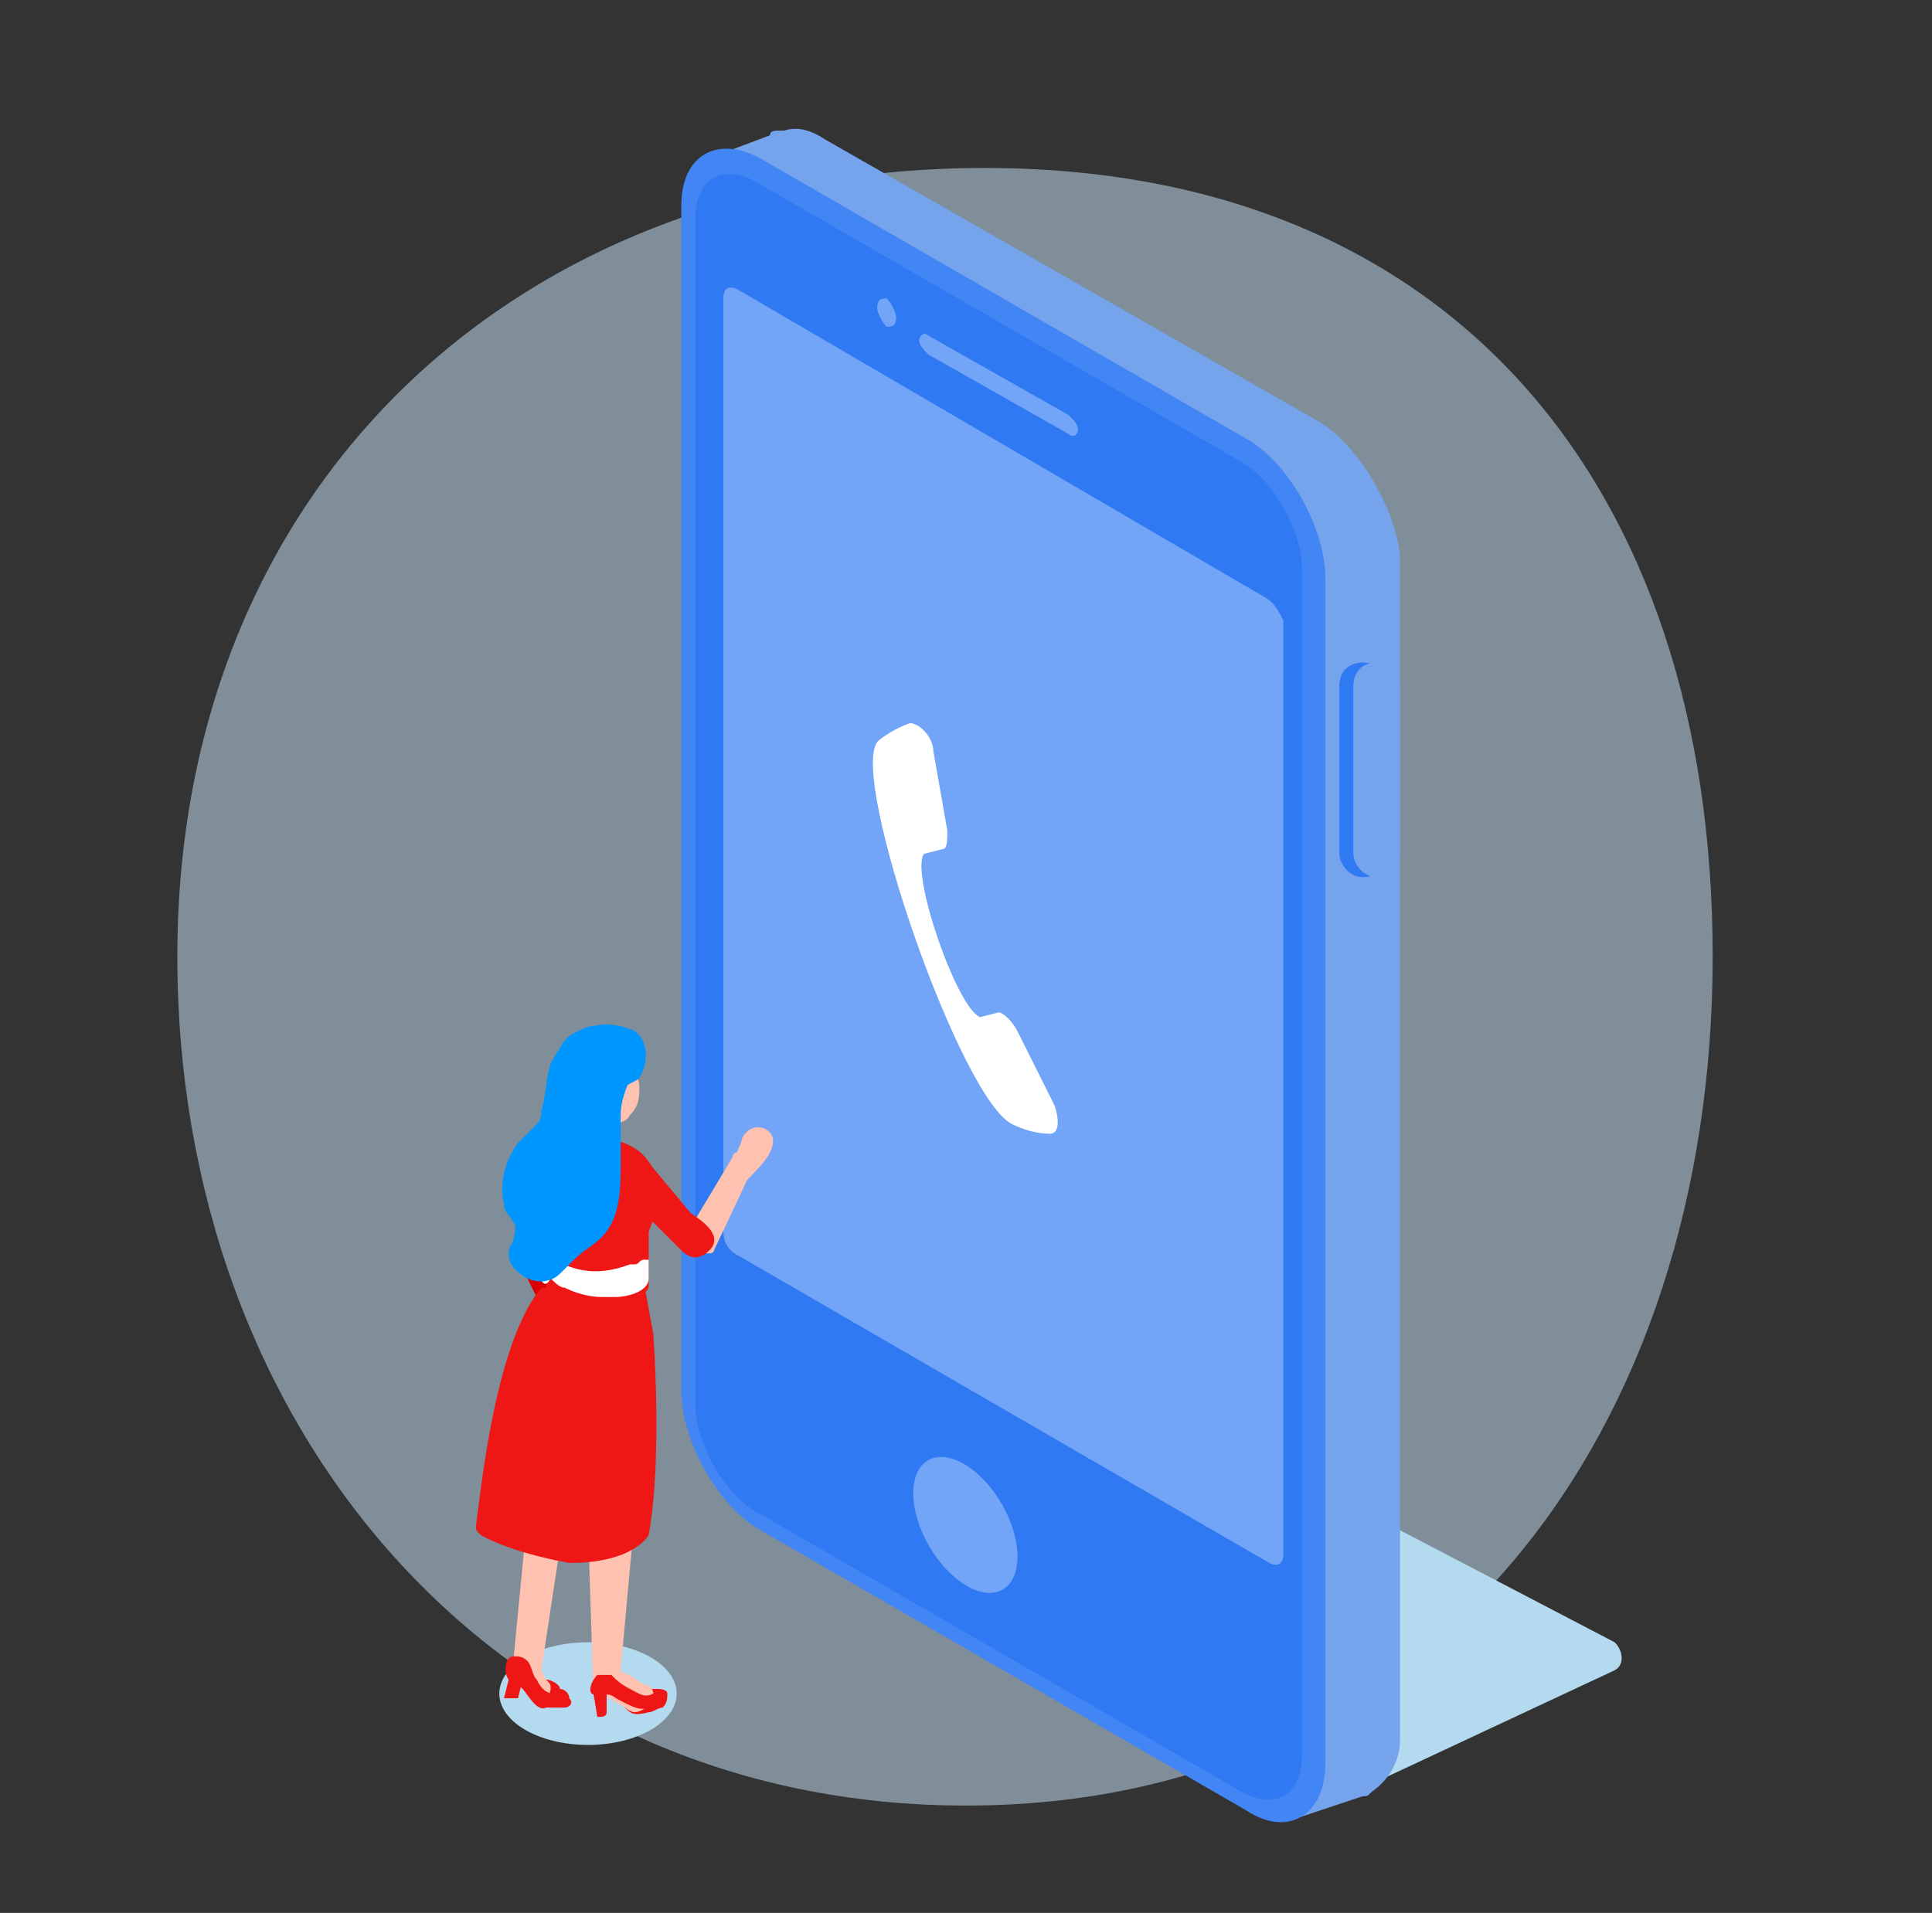 <svg version="1.1" id="Layer_1" xmlns="http://www.w3.org/2000/svg" x="0" y="0" viewBox="0 0 41.4 41" xml:space="preserve"><rect x="0" y="0" width="41.4" height="41" fill="#333333" stroke="none"/><style>.st1{fill:#b4daef}.st2{fill:#75a3ec}.st4{fill:#2f79f3}.st5{fill:#72a4f7}.st7{fill:#ffc2b0}.st8{fill:#ef1616}.st9{fill:#715154}.st10{fill:#0096ff}</style><path d="M36.7 20.5c0 10.1-5.9 18.2-16 18.2S3.8 30.6 3.8 20.5 11.1 3.6 21.1 3.6s15.6 6.8 15.6 16.9z" opacity=".5" fill="#cdebff"/><g id="XMLID_3_"><path class="st1" d="M28.4 38.7l6.2-2.9c.2-.1.2-.4 0-.6L21 28.1l-4 3.3 11.4 7.3z"/><path class="st2" d="M28.2 9L17.7 3c-.3-.2-.6-.3-.9-.2h-.1c-.1 0-.2 0-.2.1l-1.6.6 1.1.2V29.3c0 1.1.8 2.4 1.7 3l10 5.8v.9l1.5-.5c.1 0 .1 0 .2-.1.3-.2.6-.6.6-1.1V11.9c-.1-1-.9-2.4-1.8-2.9z"/><path d="M26.7 38.8l-10.4-6c-.9-.5-1.7-1.9-1.7-3V4.4c0-1.1.8-1.5 1.7-1l10.4 6c.9.5 1.7 1.9 1.7 3v25.4c0 1.1-.8 1.6-1.7 1z" fill="#4285f4"/><path class="st4" d="M16.2 32.4c-.7-.4-1.3-1.5-1.3-2.3V4.7c0-.9.6-1.2 1.3-.8l10.4 6c.7.4 1.3 1.5 1.3 2.3v25.4c0 .9-.6 1.2-1.3.8l-10.4-6z"/><path class="st5" d="M27.1 12.8L15.8 6.2c-.2-.1-.3 0-.3.2v20c0 .2.1.4.3.5l11.4 6.6c.2.1.3 0 .3-.2v-20c-.1-.2-.2-.4-.4-.5z"/><ellipse transform="rotate(-30 20.665 32.717)" class="st5" cx="20.7" cy="32.7" rx=".9" ry="1.6"/><path class="st2" d="M29.2 18.8c.3 0 .5-.2.5-.5v-3.6c0-.3-.2-.5-.5-.5s-.5.2-.5.5v3.6c-.1.2.2.5.5.5z"/><path class="st4" d="M29.2 18.8c.3 0 .5-.2.5-.5v-3.6c0-.3-.2-.5-.5-.5s-.5.2-.5.5v3.6c0 .2.2.5.5.5z"/><path class="st2" d="M29.5 18.8c.3 0 .5-.2.5-.5v-3.6c0-.3-.2-.5-.5-.5s-.5.2-.5.5v3.6c0 .2.2.5.5.5z"/><path class="st5" d="M22.9 9.3l-3-1.7c-.1-.1-.2-.2-.2-.3 0-.1.1-.2.2-.1l3 1.7c.1.1.2.2.2.3 0 .1-.1.2-.2.1z"/><path class="st5" d="M22.9 9.3l-3-1.7c-.1-.1-.2-.2-.2-.3 0-.1.1-.2.2-.1l3 1.7c.1.1.2.2.2.3 0 .1-.1.2-.2.1z"/><g><path class="st5" d="M19.2 6.8c0 .2-.1.2-.2.2-.1-.1-.2-.3-.2-.4 0-.2.1-.2.2-.2.1.1.2.3.2.4z"/><path class="st5" d="M19.2 6.8c0 .2-.1.2-.2.2-.1-.1-.2-.3-.2-.4 0-.2.1-.2.2-.2.1.1.2.3.2.4z"/></g></g><g id="XMLID_1_"><path d="M11.8 26.3c0 .3 0 .5.1.8 0 .1.1.2.2.4l.8 1.3c.1.2 0 .4-.1.5h-.1c-.2 0-.3 0-.4-.2l-.8-1.3-.3-.6c-.1-.3-.1-.7-.1-1l.2-1.6c0-.2.2-.3.4-.3s.3.2.3.4l-.2 1.6z" fill="#db0000"/><ellipse class="st1" cx="12.6" cy="36.3" rx="1.9" ry="1.1"/><path class="st7" d="M11.4 28.4c0-.1 0-.1 0 0-.1 0-.2.1-.3.2 0 .1 0 .1-.1.2l.4-.4zM11 29.1v.5c.1-.2.2-.4.2-.7l-.2.2zM12.9 28.5l-1.2-.2-.1.1c-.1.5-.3 1-.5 1.5l.2 2.6-.3 3.1.5.3c.2 0-.1-.1.1-.1l.5-3.3.3-1.4.1-1.4.1 3 .1 3.1v.2c.2.1.4.2.6.2v-.4l.3-3.3.1-4.4-.8.4z"/><path class="st8" d="M13.3 36.5c.2.2.2.3.6.2.1 0 .2-.1.3-.1.1-.1.1-.2.1-.3 0-.1-.2-.1-.2-.1h-.5c-.1 0-.2 0-.2.1-.2 0-.2.2-.1.2z"/><path class="st7" d="M13.2 35.9s.1.1.2.1c.2.1.3.3.5.5 0 .1-.2.2-.3.2-.1 0-.2-.1-.2-.1-.2-.1-.4-.2-.5-.4v-.1l.2-.2c.2-.2.5.1.7.2.1 0 .2.1.2.2s-.1.1-.1.2c-.1 0-.1.1-.2.1l-.5-.7z"/><path class="st8" d="M12.8 36.8c.1 0 .2 0 .2-.1v-.5s0-.1-.1-.1h-.1s-.1 0-.1.1l.1.6c-.1 0 0 0 0 0z"/><path class="st8" d="M12.8 35.9h.3c.1.1.2.2.4.3.2.1.3.2.5.1.1 0 .1.1.1.1 0 .1-.1.2-.2.2-.2.1-.5-.1-.7-.2-.1-.1-.3-.1-.4-.1-.2.1-.2-.2 0-.4zM11.4 36.2c.1.2.1.4.4.4h.3c.1 0 .2-.1.1-.2 0-.1-.1-.2-.2-.2 0-.1-.2-.2-.3-.2h-.2c-.2 0-.2.1-.1.2z"/><path class="st7" d="M11.5 35.6s.1.1.1.2c.1.2.2.4.2.6-.1.1-.2.1-.3.1l-.2-.2c-.1-.2-.2-.3-.3-.5v-.1c.1 0 .2-.1.2-.1.2-.1.4.2.5.4.1.1.1.1.1.2s-.1.1-.2.1h-.2l.1-.7z"/><path class="st8" d="M10.9 36.4h.2l.1-.4s0-.1-.1-.1H11s-.1 0-.1.1l-.1.4h.1z"/><path class="st8" d="M11 35.5c.1 0 .2 0 .3.1.1.1.1.3.2.4.1.2.2.3.4.3 0 .1.1.1 0 .2 0 .1-.2.1-.2.1-.2.1-.4-.3-.5-.4-.1-.1-.2-.1-.3-.2-.1-.1-.1-.5.1-.5zM13.8 27.5l.2 1.1s.2 2.7-.1 4.3c0 0-.3.6-1.7.6 0 0-1.2-.2-1.9-.6-.1-.1-.1-.1-.1-.2.1-.7.4-3.9 1.4-5.1l2.2-.1z"/><path class="st7" d="M14.9 26.7c0-.1-.1-.1-.1-.2v-.2l.9-1.5c0-.1.1-.1.1-.1h.2c.1.1.2.2.1.4l-.8 1.7c0 .1-.3.1-.4-.1z"/><path class="st8" d="M11.7 27.1v.4c0 .1 0 .1.1.2s.2.1.3.2c.3.1.7.2 1.1.1.2-.1.6-.2.7-.4V26.4c.1-.3.3-.6.2-1-.1-.2-.1-.4-.2-.5-.2-.3-.5-.4-.8-.5-.1 0-.2-.1-.3-.1-.2 0-.4-.1-.6 0-.2 0-.4.1-.6.2v.1c-.3.4-.1.9 0 1.4 0 .2 0 .6.1 1.1z"/><path class="st9" d="M13.1 23.5z"/><path class="st7" d="M12.1 24.5h.8l.1-.5.1-.5h-.8z"/><path class="st7" d="M12.5 23.7l.4.6.1-.6zM13 23.4s0-.1 0 0zM13.3 23.9c-.1-.1 0-.1 0 0z"/><path class="st7" d="M12.1 24.4c.1.2.5.1.9-.1-.1 0-.2-.1-.3-.1-.2 0-.4-.1-.6 0v.2z"/><path class="st9" d="M13.1 23.5z"/><path class="st7" d="M13.7 23.3c0 .2 0 .4-.2.6-.1.2-.4.2-.6.2-.1 0-.3 0-.4-.1-.2-.1-.3-.4-.4-.6v-.3-.3c.1-.2.2-.4.4-.5.2-.1.4-.2.6-.2h.3c.1 0 .1.1.1.2v.7c.2.1.2.2.2.3z"/><path class="st10" d="M11.9 22.9c0 .1 0 .3.1.5s.2.4.4.5c.1.1.4.2.6.1.1-.1.1-.4.2-.6 0 0 .1-.1.2-.1.1-.1.2-.1.3-.2.2-.3.2-.8-.1-1-.2-.1-.6-.2-.9-.1-.1 0-.2.1-.3.1-.3.1-.5.4-.5.8z"/><path class="st7" d="M13 23.3zM12.8 23.4c0 .1 0 .1.1.2l.1.1h.1c.1 0 .1-.2.1-.3 0-.1-.1-.1-.2-.1-.1-.1-.2 0-.2.1z"/><g><path class="st8" d="M13.2 25.3c.1-.2.2-.3.4-.3.1 0 .3.1.4.1v.1c.1.4-.1.6-.2 1V27.4c0 .2-.5.4-.7.4l.1-2.5c-.1 0 0 0 0 0z"/></g><g><path d="M11.6 27.4v-.5h.1c.5.3 1 .5 1.8.2h.1c.1 0 .1-.1.2-.1h.1v.4c0 .3-.5.4-.7.4h-.3c-.3 0-.6-.1-.8-.2-.1 0-.2-.1-.3-.2-.1.2-.2.1-.2 0z" fill="#fff"/></g><g><path class="st8" d="M12.9 21.8z"/></g><g><path class="st8" d="M15.2 26.8c-.2.2-.4.2-.6 0l-1.4-1.4c-.2-.2-.1-.4 0-.6.2-.2.4-.1.6 0l.5.6.5.6c.3.2.7.5.4.8z"/></g><g><path class="st7" d="M15.9 25.2c-.1-.1-.2 0-.3-.2.1-.1.3-.5.3-.6.1-.2.3-.3.5-.2.2.1.2.3.1.5s-.3.4-.5.6c0-.1 0-.1-.1-.1z"/></g><g><path class="st10" d="M11 26.6c0-.1.1-.3 0-.4-.1-.2-.2-.2-.2-.4-.1-.4 0-.9.3-1.3l.1-.1.3-.3c.1-.1.1-.2.1-.3.1-.3.1-.7.2-1 .2-.4.6-.9 1.1-.8.5.1.7.7.6 1.1-.1.3-.2.5-.2.8v1c0 .6 0 1.3-.5 1.7-.1.1-.3.2-.5.4l-.3.3c-.2.2-.5.2-.7.1-.2-.1-.4-.3-.4-.5s.1-.3.1-.3z"/></g></g><path d="M20 16.1l.3 1.7c0 .2 0 .4-.1.4l-.4.1c-.3.4.7 3.3 1.2 3.5l.4-.1c.1 0 .3.2.4.4l.8 1.6c.1.3.1.6-.1.6-.3 0-.6-.1-.8-.2-1.1-.5-3.5-7.4-2.9-8.2.1-.1.4-.3.7-.4.2 0 .5.3.5.6z" fill-rule="evenodd" clip-rule="evenodd" fill="#fff"/></svg>